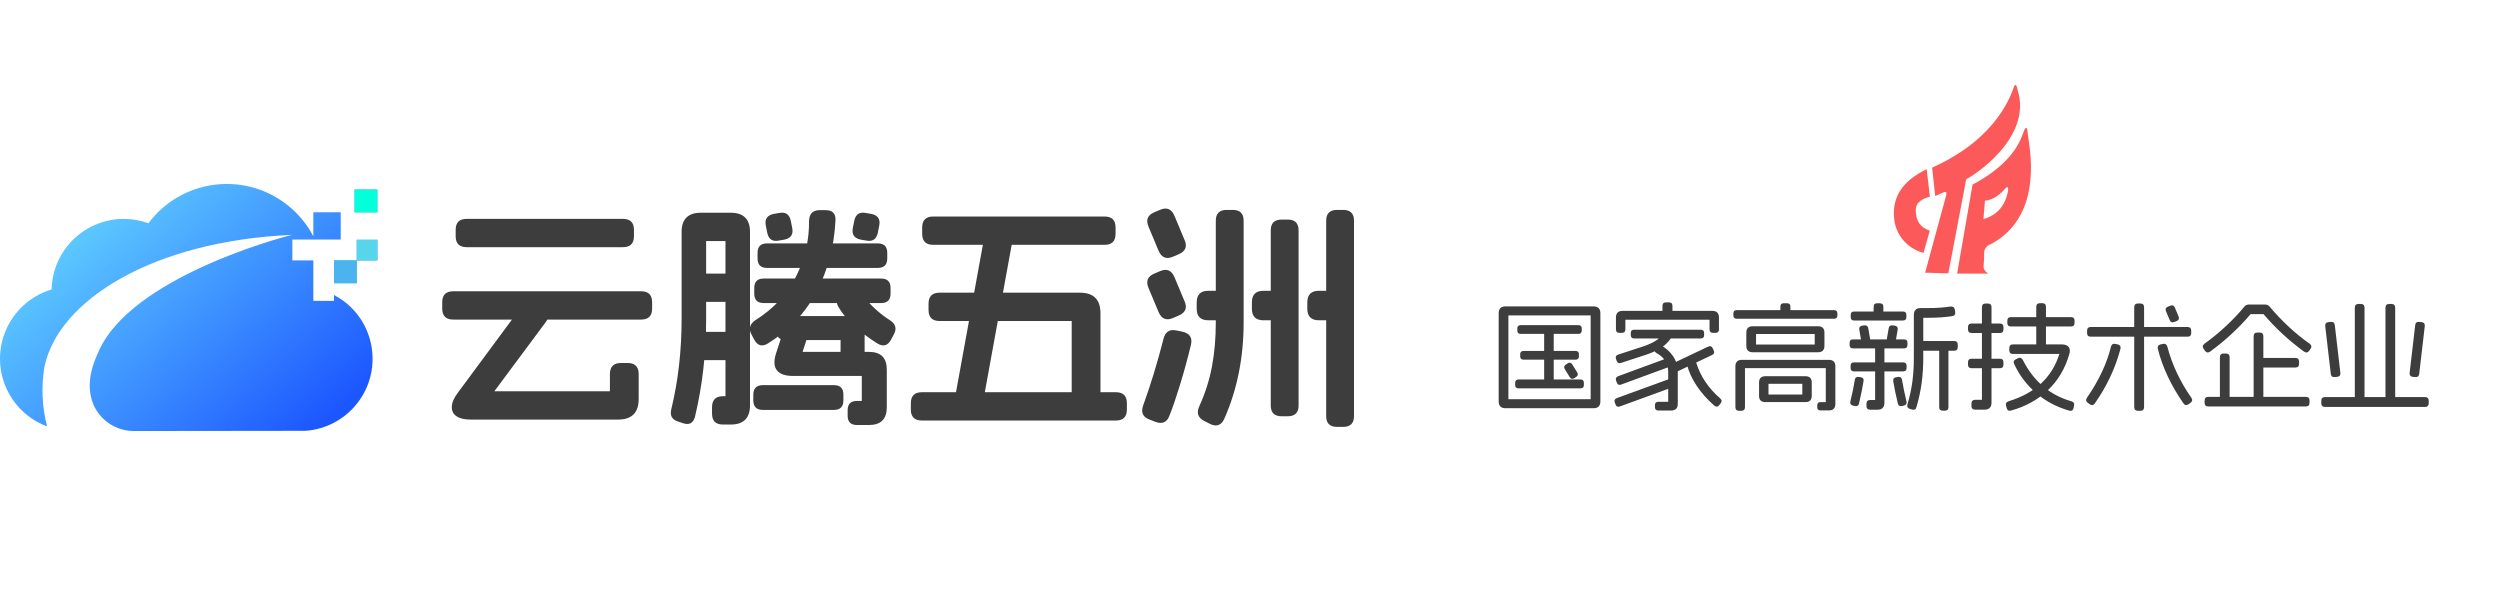<svg xmlns="http://www.w3.org/2000/svg" xmlns:xlink="http://www.w3.org/1999/xlink" fill="none" width="1060" height="251" viewBox="0 0 1060 251"><defs><clipPath id="master_svg0_96_634"><rect x="0" y="0" width="1060" height="251" rx="0"></rect></clipPath><clipPath id="master_svg1_96_636"><rect x="53" y="105" width="24" height="24" rx="0"></rect></clipPath><clipPath id="master_svg2_96_643"><rect x="0" y="206" width="160" height="160" rx="0"></rect></clipPath><linearGradient x1="0.329" y1="0.127" x2="1.072" y2="0.678" id="master_svg3_96_092"><stop offset="0%" stop-color="#5BC6FF" stop-opacity="1"></stop><stop offset="100%" stop-color="#1C56FF" stop-opacity="1"></stop></linearGradient></defs><g><g clip-path="url(#master_svg0_96_634)"><rect x="0" y="0" width="1060" height="251" rx="0" fill="#FFFFFF" fill-opacity="0"></rect><g clip-path="url(#master_svg1_96_636)"></g><g><path d="" fill="#D8D8D8" fill-opacity="1"></path></g><g><g><g><g><g><g><path d="M264.131,92.8Q268.8,92.8,268.8,97.469L268.8,100.131Q268.8,104.8,264.131,104.8L197.869,104.8Q193.2,104.8,193.2,100.131L193.2,97.469Q193.2,92.8,197.869,92.8L264.131,92.8ZM271.831,123.5Q276.5,123.5,276.5,128.169L276.5,130.831Q276.5,135.5,271.831,135.5L192.169,135.5Q187.5,135.5,187.5,130.831L187.5,128.169Q187.5,123.5,192.169,123.5L271.831,123.5ZM230.409,129.988Q234.2,132.82,231.387,136.591L209.6,165.9L258.6,165.9L258.6,158.648Q258.6,153.9,263.348,153.9L266.052,153.9Q270.8,153.9,270.8,158.648L270.8,169.161Q270.8,177.9,262.061,177.9L199.525,177.9Q195.595,177.9,193.52,176.453Q191.445,175.008,191.564,172.364Q191.684,169.72,194.239,166.369L221.588,129.391Q224.42,125.6,228.191,128.412L230.409,129.988ZM353.57,163.3Q357.6,163.3,357.6,167.33L357.6,169.77Q357.6,173.8,353.57,173.8L323.43,173.8Q319.4,173.8,319.4,169.691L319.4,167.409Q319.4,163.3,323.509,163.3L353.57,163.3ZM339.23,139.483Q343.1,140.72,341.803,144.57L340.3,149.2L368.459,149.2Q376,149.2,376,156.741L376,172.659Q376,180.2,368.459,180.2L363.35,180.2Q359.4,180.2,359.4,176.25L359.4,173.95Q359.4,170,363.35,170L365.4,170L365.4,159.4L336.234,159.4Q331.188,159.4,329.341,156.917Q327.495,154.433,329.113,149.625L331.803,141.37Q333.12,137.5,336.97,138.717L339.23,139.483ZM359.219,134Q362.83,134,364.714,135.845Q366.6,137.691,366.6,141.381L366.6,150.35Q366.6,154.3,362.65,154.3L360.35,154.3Q356.4,154.3,356.4,150.35L356.4,144.2L333.15,144.2Q329.2,144.2,329.2,140.25L329.2,137.95Q329.2,134,333.15,134L359.219,134ZM350.05,89.1Q354.48,89.1,354.241,93.45Q353.422,109.975,346.259,123.609Q339.098,137.244,325.591,145.625Q321.9,147.88,319.784,144.009L318.616,141.791Q316.68,138.18,320.311,135.745Q331.916,128.445,337.558,117.162Q343.2,105.88,343.041,93.47Q343.28,89.1,347.55,89.1L350.05,89.1ZM330.391,90.298Q334.42,89.5,335.298,93.609L335.902,96.691Q336.7,100.72,332.591,101.598L330.209,102.002Q326.18,102.8,325.302,98.691L324.698,95.609Q323.9,91.58,328.009,90.702L330.391,90.298ZM369.491,90.702Q373.6,91.58,372.802,95.609L372.198,98.691Q371.32,102.8,367.291,102.002L364.909,101.598Q360.8,100.72,361.598,96.691L362.202,93.609Q363.08,89.5,367.109,90.298L369.491,90.702ZM372.17,103.2Q376.2,103.2,376.2,107.23L376.2,109.57Q376.2,113.6,372.17,113.6L325.23,113.6Q321.2,113.6,321.2,109.57L321.2,107.23Q321.2,103.2,325.23,103.2L372.17,103.2ZM373.57,118.1Q377.6,118.1,377.6,122.13L377.6,124.47Q377.6,128.5,373.57,128.5L323.83,128.5Q319.8,128.5,319.8,124.47L319.8,122.13Q319.8,118.1,323.83,118.1L373.57,118.1ZM359.169,123.534Q362.7,121.28,365.373,124.752Q367.816,127.956,370.998,130.88Q374.181,133.802,377.289,135.745Q381,138.1,378.984,141.791L377.816,144.009Q375.7,147.88,372.009,145.625Q366.425,142.164,361.952,137.922Q357.48,133.68,355.894,130.752Q353.32,127.22,357.031,124.866L359.169,123.534ZM309.9,90.2Q313.909,90.2,315.955,92.245Q318,94.291,318,98.3L318,171.9Q318,175.909,315.955,177.955Q313.909,180,309.9,180L306.489,180Q301.9,180,301.9,175.331L301.9,172.669Q301.9,168,306.569,168L307.6,168L307.6,102.2L299.4,102.2L299.4,135.2Q299.4,157.005,294.658,176.75Q293.58,180.7,289.73,179.483L287.47,178.717Q283.62,177.5,284.637,173.47Q289,155.484,289,135.2L289,98.3Q289,94.291,291.045,92.245Q293.091,90.2,297.1,90.2L309.9,90.2ZM307.931,140.7Q312.6,140.7,312.6,145.369L312.6,148.031Q312.6,152.7,307.931,152.7L298.869,152.7Q294.2,152.7,294.2,148.031L294.2,145.369Q294.2,140.7,298.869,140.7L307.931,140.7ZM307.931,116Q312.6,116,312.6,120.669L312.6,123.331Q312.6,128,307.931,128L298.869,128Q294.2,128,294.2,123.331L294.2,120.669Q294.2,116,298.869,116L307.931,116ZM473.131,166.3Q477.8,166.3,477.8,170.969L477.8,173.631Q477.8,178.3,473.131,178.3L390.869,178.3Q386.2,178.3,386.2,173.631L386.2,170.969Q386.2,166.3,390.869,166.3L473.131,166.3ZM468.331,91.8Q473,91.8,473,96.469L473,99.131Q473,103.8,468.331,103.8L395.669,103.8Q391,103.8,391,99.131L391,96.469Q391,91.8,395.669,91.8L468.331,91.8ZM425.231,97.922Q429.98,98.4,429.102,102.989L417.198,168.311Q416.4,172.9,411.731,172.422L409.069,172.178Q404.4,171.7,405.198,167.111L417.102,101.789Q417.9,97.2,422.569,97.678L425.231,97.922ZM457.861,124.1Q466.6,124.1,466.6,132.839L466.6,167.552Q466.6,172.3,461.852,172.3L459.148,172.3Q454.4,172.3,454.4,167.552L454.4,136.1L398.369,136.1Q393.7,136.1,393.7,131.431L393.7,128.769Q393.7,124.1,398.369,124.1L457.861,124.1ZM501.491,140.662Q506,141.78,504.962,146.209Q502.922,154.673,500.45,162.767Q497.98,170.861,495.916,176.07Q494.359,180.5,489.95,178.884L487.45,177.916Q483.1,176.359,484.716,171.87Q489.461,158.817,493.342,143.609Q494.5,139.12,498.909,140.137L501.491,140.662ZM491.83,114.975Q496.08,113.12,497.956,117.47L502.244,127.73Q504.1,131.9,499.83,133.775L497.37,134.825Q493.12,136.68,491.244,132.33L486.956,122.07Q485.18,117.82,489.37,116.025L491.83,114.975ZM491.83,88.975Q496.08,87.12,497.956,91.47L502.244,101.73Q504.1,105.9,499.83,107.775L497.37,108.825Q493.12,110.68,491.244,106.33L486.956,96.07Q485.18,91.82,489.37,90.025L491.83,88.975ZM522.711,89Q527.3,89,527.3,93.589L527.3,136.7Q527.3,159.027,519.116,177.53Q517.159,181.8,512.991,179.705L510.609,178.495Q506.58,176.459,508.516,172.209Q512.278,163.947,513.889,155.316Q515.5,146.683,515.5,136.7L515.5,93.589Q515.5,89,520.089,89L522.711,89ZM569.511,89Q574.1,89,574.1,93.589L574.1,176.411Q574.1,181,569.511,181L566.889,181Q562.3,181,562.3,176.411L562.3,93.589Q562.3,89,566.889,89L569.511,89ZM546.011,93.1Q550.6,93.1,550.6,97.689L550.6,171.911Q550.6,176.5,546.011,176.5L543.389,176.5Q538.8,176.5,538.8,171.911L538.8,97.689Q538.8,93.1,543.389,93.1L546.011,93.1ZM516.572,123.3Q521.4,123.3,521.4,128.128L521.4,130.972Q521.4,135.8,516.572,135.8L512.308,135.8Q507.4,135.8,507.4,130.892L507.4,128.208Q507.4,123.3,512.308,123.3L516.572,123.3ZM539.872,123.3Q544.7,123.3,544.7,128.128L544.7,130.972Q544.7,135.8,539.872,135.8L535.708,135.8Q530.8,135.8,530.8,130.892L530.8,128.208Q530.8,123.3,535.708,123.3L539.872,123.3ZM563.372,123.3Q568.2,123.3,568.2,128.128L568.2,130.972Q568.2,135.8,563.372,135.8L559.208,135.8Q554.3,135.8,554.3,130.892L554.3,128.208Q554.3,123.3,559.208,123.3L563.372,123.3Z" fill="#3D3D3D" fill-opacity="1"></path></g></g></g><g transform="matrix(1,0,0,-1,0,412)" clip-path="url(#master_svg2_96_643)"><g transform="matrix(1,0,0,-1,0,668)"><g><path d="M141.626,383.579L141.626,381.091C143.17,381.89,144.643,382.82,146.029,383.871C159.428,394.178,161.934,413.395,151.626,426.793C146.307,433.709,138.29,438.027,129.588,438.661L57.021,438.752C49.46,438.862,42.578,434.406,39.585,427.462C39.558,427.409,39.534,427.355,39.515,427.299C35.853,418.129,39.883,409.259,42.064,404.463C55.834,374.208,116.764,357.23,123.95,355.581C64.807,358.108,24.676,383.38,18.836,411.555C17.451,419.948,17.83,428.538,19.949,436.777C4.099,430.876,-3.969,413.243,1.933,397.392C5.284,388.388,12.668,381.478,21.874,378.73C22.275,361.816,36.311,348.429,53.225,348.83C56.539,348.909,59.818,349.525,62.935,350.654C76.637,332.306,102.618,328.545,120.965,342.242C125.22,345.42,128.824,349.385,131.583,353.922C132.02,354.654,132.456,355.406,132.844,356.171L132.844,346.001L144.467,346.001L144.467,357.573L123.958,357.573L123.958,366.396L132.853,366.396L132.853,383.562L141.626,383.579ZM141.626,376.059L151.271,376.059L151.271,366.413L141.626,366.413L141.626,376.059ZM151.271,357.689L151.271,366.418L160,366.418L160,357.689L151.271,357.689ZM150.348,336.373L150.348,346.018L159.993,346.018L159.993,336.373L150.348,336.373Z" fill="url(#master_svg3_96_092)" fill-opacity="1" style="mix-blend-mode:passthrough"></path></g><g><path d="M150.348,336.377L150.348,346.022L159.993,346.022L159.993,336.377L150.348,336.377Z" fill="#04FFDB" fill-opacity="1" style="mix-blend-mode:passthrough"></path></g><g><path d="M141.621,376.058L151.267,376.058L151.267,366.412L141.621,366.412L141.621,376.058Z" fill="#94F7D9" fill-opacity="1" style="mix-blend-mode:passthrough"></path></g><g><path d="M141.621,376.058L151.267,376.058L151.267,366.412L141.621,366.412L141.621,376.058ZM151.267,357.688L151.267,366.417L159.995,366.417L159.995,357.688L151.267,357.688Z" fill="#57D5EB" fill-opacity="1" style="mix-blend-mode:passthrough"></path></g><g><path d="M141.621,376.058L151.267,376.058L151.267,366.412L141.621,366.412L141.621,376.058Z" fill="#4BB3EE" fill-opacity="1" style="mix-blend-mode:passthrough"></path></g></g></g></g></g></g></g><g><path d="M844.594,103.27Q841.297,104.523,841.297,107.173Q841.297,109.82,841.021,113.07Q841.021,114.697,842.993,116L829.813,116L836.355,78.275Q853.493,69.169,857.777,56.487L857.774,56.487Q859.379,51.934,859.756,56.487C859.793,56.944,859.898,57.66,860.039,58.578C861.278,66.82,865.05,91.942,844.594,103.27ZM850.53,79.626L850.28,79.898C849.082,81.242,845.897,84.8,841.627,85.061L840.97,92.908Q849.869,90.308,851.467,80.556Q851.467,78.602,850.53,79.626ZM834.377,75.581Q833.389,75.904,833.389,77.531L826.091,115.902L816.251,115.626Q824.443,85.338,825.1,83.108Q825.761,80.879,824.159,81.529L820.532,83.108L819.214,71.076C847.604,58.393,852.93,39.16,853.871,36.884Q854.811,34.611,855.472,38.184C862.062,58.948,835.321,75.305,834.377,75.581ZM812.29,89.288L812.294,89.288Q812.294,95.834,818.226,97.788L815.591,107.217C808.452,105.383,803.369,99.16,803.068,91.888Q802.029,78.925,816.909,71.725L818.277,83.384Q812.014,85.061,812.29,89.288Z" fill="#FC5A5A" fill-opacity="1" style="mix-blend-mode:passthrough"></path></g><g><path d="M635.44,132.795Q635.44,131.384,636.165,130.648Q636.891,129.91,638.325,129.91L675.675,129.91Q677.086,129.91,677.823,130.635Q678.56,131.36,678.56,132.795L678.56,170.205Q678.56,171.616,677.834,172.352Q677.109,173.09,675.675,173.09L638.325,173.09Q636.914,173.09,636.177,172.365Q635.44,171.64,635.44,170.205L635.44,132.795ZM674.44,133.73L639.56,133.73L639.56,169.27L674.44,169.27L674.44,133.73ZM670.121,160.9Q671.57,160.9,671.57,162.348L671.57,163.211Q671.57,164.66,670.121,164.66L643.879,164.66Q642.43,164.66,642.43,163.211L642.43,162.348Q642.43,160.9,643.879,160.9L670.121,160.9ZM657.212,139.72Q658.78,139.72,658.78,141.288L658.78,161.391Q658.78,162.96,657.212,162.96L656.288,162.96Q654.72,162.96,654.72,161.391L654.72,141.288Q654.72,139.72,656.288,139.72L657.212,139.72ZM668.035,148.8Q669.46,148.8,669.46,150.225L669.46,151.075Q669.46,152.5,668.035,152.5L645.984,152.5Q644.56,152.5,644.56,151.075L644.56,150.225Q644.56,148.8,645.984,148.8L668.035,148.8ZM669.235,137.87Q670.66,137.87,670.66,139.294L670.66,140.145Q670.66,141.57,669.235,141.57L644.765,141.57Q643.34,141.57,643.34,140.145L643.34,139.294Q643.34,137.87,644.765,137.87L669.235,137.87ZM664.616,154.108Q665.788,153.28,666.618,154.469L668.662,157.791Q669.49,158.978,668.316,159.808L667.584,160.292Q666.412,161.12,665.582,159.93L663.538,156.609Q662.71,155.422,663.884,154.592L664.616,154.108ZM703.873,146.231Q707.204,147.92,709.291,150.891Q711.38,153.861,711.38,157.75L711.38,171.247Q711.38,172.634,710.666,173.347Q709.953,174.06,708.566,174.06L703.125,174.06Q701.7,174.06,701.7,172.635L701.7,171.784Q701.7,170.36,703.125,170.36L707.32,170.36L707.32,157.75Q707.32,154.907,705.987,152.905Q704.655,150.902,702.329,149.678Q701.064,148.945,701.621,147.697L701.98,146.903Q702.586,145.546,703.873,146.231ZM696.47,146.96Q699.591,145.923,701.612,144.738Q703.632,143.551,705.02,141.72Q705.509,141.147,706.028,141.042Q706.548,140.937,707.141,141.331L707.898,141.79Q709.168,142.619,708.244,143.763Q706.412,146.237,703.799,147.794Q701.187,149.35,697.65,150.5L687.271,153.889Q685.916,154.33,685.469,152.969L685.171,152.151Q684.73,150.796,686.091,150.349L696.47,146.96ZM706.219,152.115Q707.602,151.606,708.065,152.971L708.375,153.789Q708.832,155.144,707.499,155.655L687.371,163.055Q685.992,163.56,685.525,162.199L685.215,161.381Q684.758,160.026,686.091,159.515L706.219,152.115ZM707.689,160.721Q709.072,160.236,709.535,161.601L709.845,162.419Q710.326,163.798,708.969,164.261L686.821,172.339Q685.442,172.824,684.975,171.459L684.665,170.641Q684.184,169.262,685.541,168.799L707.689,160.721ZM717.244,152.567Q718.74,152.204,719.175,153.677Q720.521,158.119,723.091,161.917Q725.663,165.715,729.293,168.859Q730.49,169.848,729.527,171.031L728.973,171.769Q728.012,172.974,726.812,171.934Q722.466,168.156,719.447,163.661Q716.428,159.166,715.301,154.637Q715.084,153.896,715.35,153.427Q715.616,152.956,716.356,152.753L717.244,152.567ZM724.199,146.994Q725.598,146.35,726.205,147.711L726.595,148.529Q727.24,149.928,725.879,150.534L711.071,157.566Q709.672,158.21,709.066,156.849L708.674,156.031Q708.03,154.632,709.391,154.026L724.199,146.994ZM707.599,128.2Q709.12,128.2,709.12,129.72L709.12,132.169Q709.12,133.69,707.599,133.69L706.424,133.69Q704.88,133.69,704.88,132.145L704.88,129.745Q704.88,128.2,706.424,128.2L707.599,128.2ZM726.027,131.81Q727.413,131.81,728.127,132.523Q728.84,133.237,728.84,134.623L728.84,139.595Q728.84,141.14,727.295,141.14L726.384,141.14Q724.84,141.14,724.84,139.595L724.84,135.57L689.16,135.57L689.16,139.595Q689.16,141.14,687.616,141.14L686.705,141.14Q685.16,141.14,685.16,139.595L685.16,134.623Q685.16,133.237,685.873,132.523Q686.587,131.81,687.973,131.81L726.027,131.81ZM721.125,139.8Q722.55,139.8,722.55,141.225L722.55,142.075Q722.55,143.5,721.125,143.5L692.875,143.5Q691.45,143.5,691.45,142.075L691.45,141.225Q691.45,139.8,692.875,139.8L721.125,139.8ZM740.44,141.023Q740.44,139.709,741.117,139.019Q741.795,138.33,743.134,138.33L770.866,138.33Q772.181,138.33,772.87,139.007Q773.56,139.684,773.56,141.023L773.56,146.656Q773.56,147.971,772.883,148.661Q772.205,149.35,770.866,149.35L743.134,149.35Q741.819,149.35,741.129,148.673Q740.44,147.995,740.44,146.656L740.44,141.023ZM769.44,141.61L744.56,141.61L744.56,146.07L769.44,146.07L769.44,141.61ZM745.84,162.141Q745.84,160.875,746.505,160.198Q747.171,159.52,748.462,159.52L765.559,159.52Q766.825,159.52,767.502,160.186Q768.18,160.851,768.18,162.141L768.18,167.868Q768.18,169.135,767.514,169.812Q766.849,170.49,765.559,170.49L748.462,170.49Q747.195,170.49,746.517,169.824Q745.84,169.159,745.84,167.868L745.84,162.141ZM764.18,162.74L749.84,162.74L749.84,167.27L764.18,167.27L764.18,162.74ZM775.448,152.57Q776.788,152.57,777.488,153.259Q778.19,153.948,778.19,155.312L778.19,171.279Q778.19,172.617,777.5,173.319Q776.811,174.02,775.448,174.02L771.863,174.02Q770.51,174.02,770.51,172.667L770.51,171.853Q770.51,170.5,771.863,170.5L774.13,170.5L774.13,156.09L739.87,156.09L739.87,172.612Q739.87,174.18,738.302,174.18L737.378,174.18Q735.81,174.18,735.81,172.612L735.81,155.312Q735.81,153.973,736.499,153.272Q737.189,152.57,738.552,152.57L775.448,152.57ZM777.649,131.5Q779.05,131.5,779.05,132.901L779.05,133.739Q779.05,135.14,777.649,135.14L736.351,135.14Q734.95,135.14,734.95,133.739L734.95,132.901Q734.95,131.5,736.351,131.5L777.649,131.5ZM757.767,128.59Q759.12,128.59,759.12,129.943L759.12,131.967Q759.12,133.32,757.767,133.32L756.257,133.32Q754.88,133.32,754.88,131.943L754.88,129.967Q754.88,128.59,756.257,128.59L757.767,128.59ZM817.55,130.62Q822.756,130.62,826.966,129.973Q827.77,129.882,828.25,130.216Q828.731,130.55,828.848,131.314L828.997,132.286Q829.264,133.83,827.632,134.058Q823.242,134.74,817.55,134.74L815.47,134.74L815.47,151.65Q815.47,157.123,814.812,162.162Q814.155,167.201,812.595,172.549Q812.228,174.066,810.73,173.657L809.851,173.383Q808.4,172.998,808.749,171.449Q810.255,166.368,810.863,161.677Q811.47,156.987,811.47,151.65L811.47,133.553Q811.47,130.62,814.403,130.62L817.55,130.62ZM828.508,144.59Q830.1,144.59,830.1,146.182L830.1,147.118Q830.1,148.71,828.508,148.71L815.012,148.71Q813.42,148.71,813.42,147.118L813.42,146.182Q813.42,144.59,815.012,144.59L828.508,144.59ZM824.634,146.65Q826.13,146.65,826.13,148.147L826.13,172.634Q826.13,174.13,824.634,174.13L823.741,174.13Q822.22,174.13,822.22,172.609L822.22,148.17Q822.22,146.65,823.741,146.65L824.634,146.65ZM807.298,143.9Q808.77,143.9,808.77,145.373L808.77,146.248Q808.77,147.72,807.298,147.72L785.702,147.72Q784.23,147.72,784.23,146.248L784.23,145.373Q784.23,143.9,785.702,143.9L807.298,143.9ZM806.837,132.08Q808.31,132.08,808.31,133.552L808.31,134.427Q808.31,135.9,806.837,135.9L786.183,135.9Q784.71,135.9,784.71,134.427L784.71,133.552Q784.71,132.08,786.183,132.08L806.837,132.08ZM797.04,128.596Q798.56,128.62,798.56,130.141L798.51,132.499Q798.51,134.02,796.99,133.996L795.91,133.984Q794.39,133.96,794.39,132.44L794.44,130.08Q794.44,128.56,795.96,128.584L797.04,128.596ZM790.477,137.973Q791.926,137.77,792.154,139.243L792.987,144.088Q793.19,145.536,791.717,145.763L790.843,145.856Q789.394,146.06,789.166,144.588L788.334,139.743Q788.13,138.294,789.602,138.066L790.477,137.973ZM803.348,138.066Q804.82,138.294,804.616,139.743L803.784,144.588Q803.556,146.06,802.107,145.856L801.233,145.763Q799.76,145.536,799.963,144.088L800.796,139.243Q801.024,137.77,802.473,137.973L803.348,138.066ZM806.927,153.65Q808.4,153.65,808.4,155.123L808.4,155.998Q808.4,157.47,806.927,157.47L786.123,157.47Q784.65,157.47,784.65,155.998L784.65,155.123Q784.65,153.65,786.123,153.65L806.927,153.65ZM788.945,159.942Q790.394,160.17,790.142,161.594Q789.52,165.428,788.229,171.109Q787.836,172.504,786.459,172.147L785.621,171.973Q784.22,171.586,784.559,170.185Q785.194,167.652,785.668,165.308Q786.142,162.963,786.442,161.041Q786.646,159.61,788.095,159.838L788.945,159.942ZM797.47,145.81Q798.99,145.81,798.99,147.331L798.99,170.811Q798.99,172.222,798.252,172.971Q797.516,173.72,796.081,173.72L792.973,173.72Q791.38,173.72,791.38,172.127L791.38,171.192Q791.38,169.6,792.973,169.6L795.05,169.6L795.05,147.331Q795.05,145.81,796.57,145.81L797.47,145.81ZM804.766,159.831Q806.19,159.58,806.441,161.005Q807.268,165.783,808.345,170.185Q808.514,170.877,808.248,171.323Q807.981,171.769,807.289,171.973L806.451,172.147Q805.074,172.51,804.687,171.109Q803.421,165.859,802.741,161.63Q802.49,160.2,803.915,159.948L804.766,159.831ZM847.916,137.17Q849.46,137.17,849.46,138.714L849.46,139.655Q849.46,141.2,847.916,141.2L835.998,141.2Q834.43,141.2,834.43,139.631L834.43,138.738Q834.43,137.17,835.998,137.17L847.916,137.17ZM847.916,152.09Q849.46,152.09,849.46,153.634L849.46,154.576Q849.46,156.12,847.916,156.12L835.998,156.12Q834.43,156.12,834.43,154.552L834.43,153.659Q834.43,152.09,835.998,152.09L847.916,152.09ZM842.831,128.7Q844.4,128.7,844.4,130.269L844.4,170.719Q844.4,172.177,843.651,172.938Q842.902,173.7,841.42,173.7L837.506,173.7Q835.89,173.7,835.89,172.084L835.89,171.136Q835.89,169.52,837.506,169.52L840.34,169.52L840.34,130.269Q840.34,128.7,841.909,128.7L842.831,128.7ZM878.09,134.46Q879.61,134.46,879.61,135.981L879.61,136.909Q879.61,138.43,878.09,138.43L852.655,138.43Q851.11,138.43,851.11,136.886L851.11,136.005Q851.11,134.46,852.655,134.46L878.09,134.46ZM865.898,128.55Q867.49,128.55,867.49,130.142L867.49,146.458Q867.49,148.05,865.898,148.05L864.962,148.05Q863.37,148.05,863.37,146.458L863.37,130.142Q863.37,128.55,864.962,128.55L865.898,128.55ZM855.581,151.916Q856.948,151.24,857.706,152.665Q861.08,159.379,866.281,163.802Q871.483,168.225,878.253,170.139Q879.756,170.586,879.393,172.101L879.207,172.999Q879.004,173.764,878.534,174.042Q878.064,174.32,877.299,174.103Q869.324,171.803,863.328,166.659Q857.332,161.514,854.046,154.409Q853.306,153.026,854.739,152.323L855.581,151.916ZM874.051,146.02Q876.252,146.02,877.124,147.12Q877.998,148.22,877.331,150.326Q874.677,159.42,868.263,165.477Q861.85,171.534,852.77,174.055Q851.256,174.544,850.833,172.999L850.587,172.101Q850.17,170.61,851.691,170.115Q860.052,167.557,865.427,162.576Q870.802,157.594,873.18,150.08L853.519,150.08Q851.95,150.08,851.95,148.512L851.95,147.588Q851.95,146.02,853.519,146.02L874.051,146.02ZM920.157,129.637Q921.626,129.046,922.183,130.537L923.703,134.143Q924.29,135.59,922.813,136.177L921.943,136.513Q920.49,137.088,919.917,135.613L918.397,132.007Q917.81,130.56,919.287,129.973L920.157,129.637ZM927.487,138.64Q929.08,138.64,929.08,140.232L929.08,141.168Q929.08,142.76,927.487,142.76L886.512,142.76Q884.92,142.76,884.92,141.168L884.92,140.232Q884.92,138.64,886.512,138.64L927.487,138.64ZM907.473,128.68Q909.09,128.68,909.09,130.296L909.09,172.564Q909.09,174.18,907.473,174.18L906.527,174.18Q904.91,174.18,904.91,172.564L904.91,130.296Q904.91,128.68,906.527,128.68L907.473,128.68ZM897.905,146.023Q898.67,146.227,898.96,146.709Q899.251,147.19,899.063,147.955Q897.447,154.088,894.684,159.923Q891.922,165.757,888.23,170.997Q887.308,172.31,886.041,171.37L885.259,170.83Q883.99,169.888,884.91,168.577Q888.615,163.242,891.217,157.706Q893.82,152.169,895.033,147.001Q895.48,145.474,896.995,145.837L897.905,146.023ZM917.005,145.837Q918.526,145.474,918.961,146.994Q921.962,158.402,929.09,168.577Q930.01,169.888,928.741,170.83L927.959,171.37Q926.696,172.31,925.77,170.997Q921.837,165.398,919.059,159.447Q916.28,153.495,914.943,147.955Q914.749,147.19,915.04,146.709Q915.33,146.227,916.095,146.023L917.005,145.837ZM973.231,151.77Q974.8,151.77,974.8,153.338L974.8,154.262Q974.8,155.83,973.231,155.83L959.169,155.83Q957.6,155.83,957.6,154.262L957.6,153.338Q957.6,151.77,959.169,151.77L973.231,151.77ZM977.672,168.27Q979.24,168.27,979.24,169.838L979.24,170.762Q979.24,172.33,977.672,172.33L936.328,172.33Q934.76,172.33,934.76,170.762L934.76,169.838Q934.76,168.27,936.328,168.27L977.672,168.27ZM943.768,149.89Q945.36,149.89,945.36,151.482L945.36,168.708Q945.36,170.3,943.768,170.3L942.832,170.3Q941.24,170.3,941.24,168.708L941.24,151.482Q941.24,149.89,942.832,149.89L943.768,149.89ZM958.068,141Q959.66,141,959.66,142.592L959.66,168.708Q959.66,170.3,958.068,170.3L957.132,170.3Q955.54,170.3,955.54,168.708L955.54,142.592Q955.54,141,957.132,141L958.068,141ZM951.676,129.928Q952.366,129.12,953.581,129.12L960.419,129.12Q961.636,129.126,962.38,130.062Q966.125,134.566,970.566,138.669Q975.008,142.77,979.271,145.716Q980.536,146.686,979.645,147.929L979.116,148.711Q978.198,149.98,976.887,149.06Q972.08,145.564,967.716,141.516Q963.352,137.469,959.73,133.18L954.27,133.18Q950.648,137.469,946.284,141.516Q941.92,145.564,937.113,149.06Q935.806,149.98,934.884,148.711L934.355,147.929Q933.464,146.686,934.729,145.716Q939.623,142.185,943.985,138.095Q948.348,134.004,951.676,129.928ZM1028.164,168.36Q1029.78,168.36,1029.78,169.977L1029.78,170.923Q1029.78,172.54,1028.164,172.54L985.836,172.54Q984.22,172.54,984.22,170.923L984.22,169.977Q984.22,168.36,985.836,168.36L1028.164,168.36ZM1000.968,128.88Q1002.56,128.88,1002.56,130.473L1002.56,168.858Q1002.56,170.45,1000.968,170.45L1000.032,170.45Q998.44,170.45,998.44,168.858L998.44,130.473Q998.44,128.88,1000.032,128.88L1000.968,128.88ZM1013.968,128.88Q1015.56,128.88,1015.56,130.473L1015.56,168.858Q1015.56,170.45,1013.968,170.45L1013.032,170.45Q1011.44,170.45,1011.44,168.858L1011.44,130.473Q1011.44,128.88,1013.032,128.88L1013.968,128.88ZM988.212,136.49Q989.78,136.31,989.959,137.878L992.31,158.041Q992.49,159.61,990.922,159.79L989.998,159.87Q988.43,160.05,988.25,158.481L985.899,138.319Q985.72,136.75,987.288,136.57L988.212,136.49ZM1026.712,136.57Q1028.28,136.75,1028.101,138.319L1025.75,158.481Q1025.57,160.05,1024.002,159.87L1023.078,159.79Q1021.51,159.61,1021.69,158.041L1024.041,137.878Q1024.22,136.31,1025.788,136.49L1026.712,136.57Z" fill="#3D3D3D" fill-opacity="1"></path></g></g></svg>